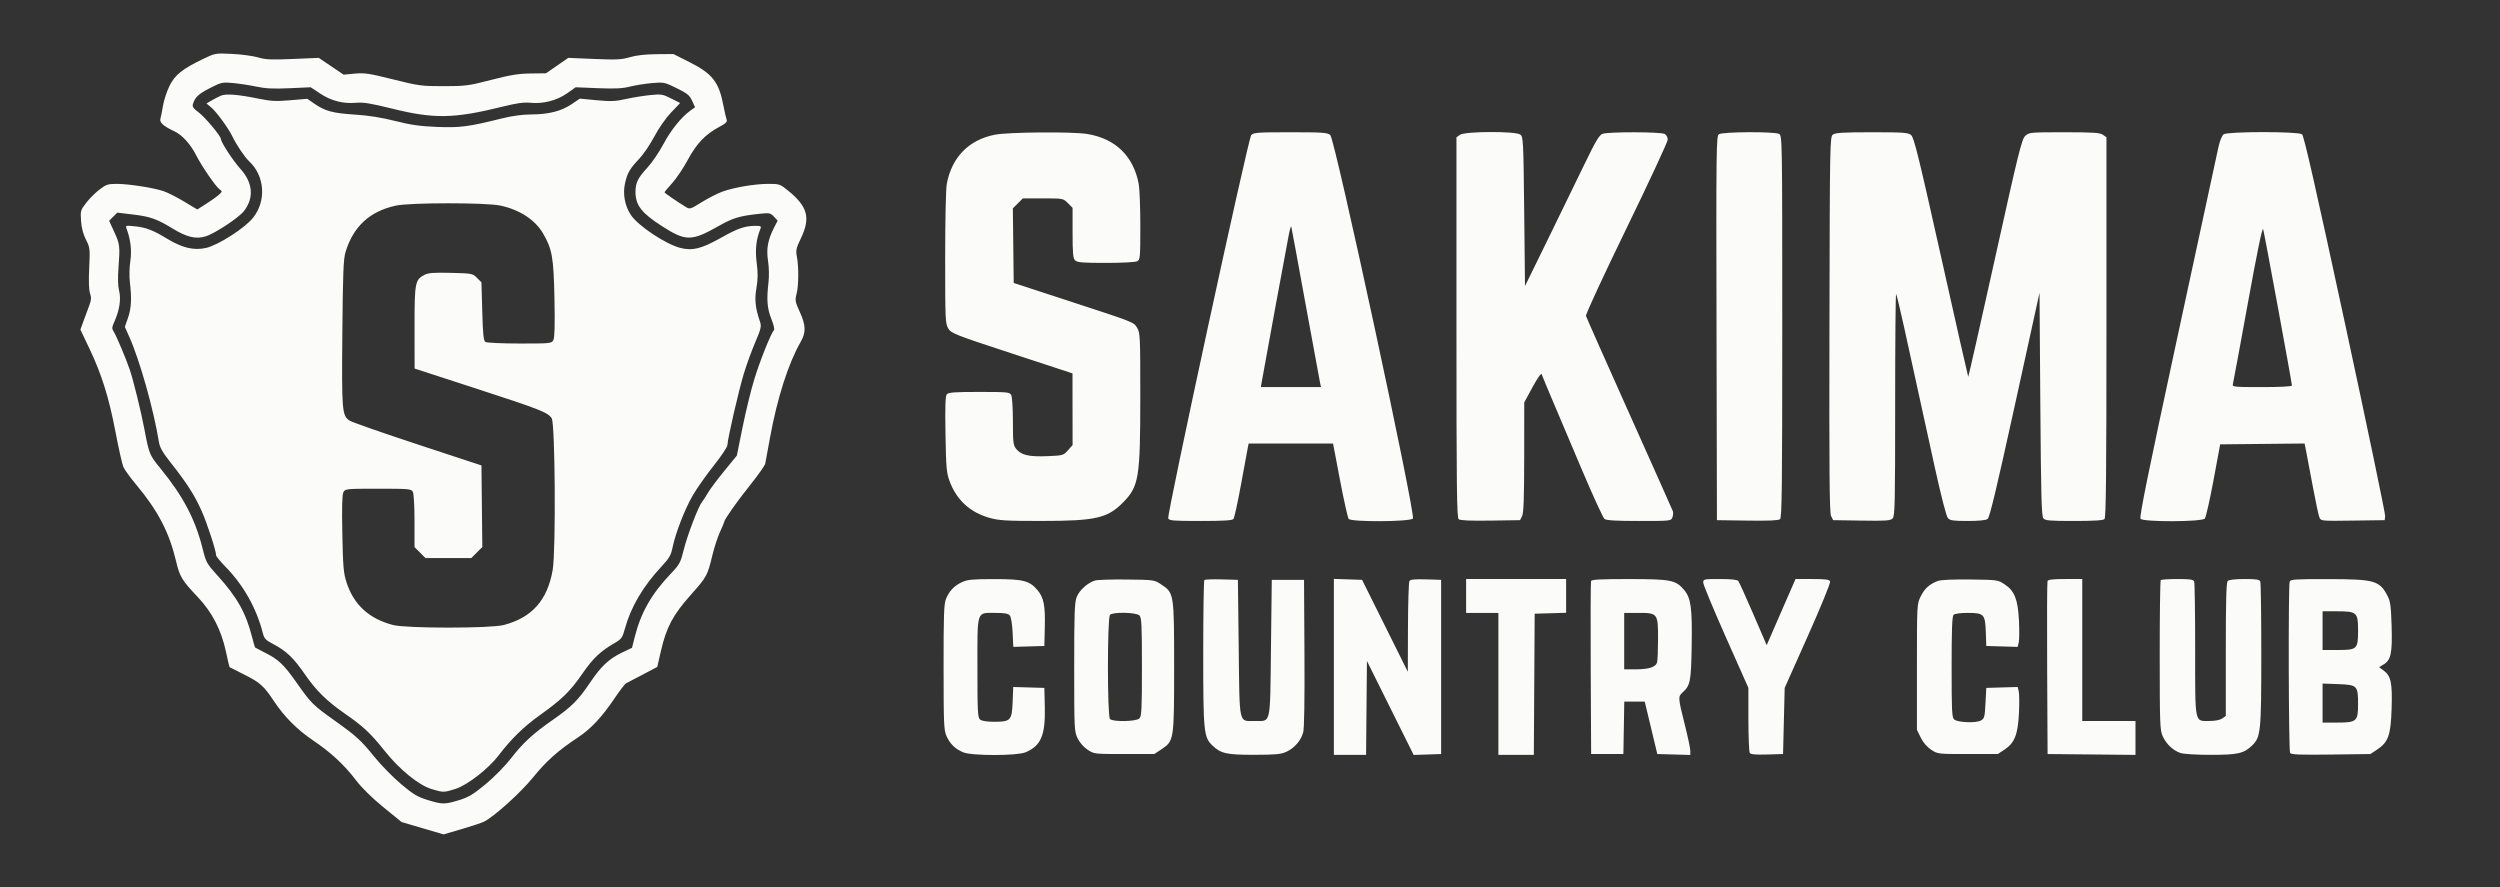<svg xmlns="http://www.w3.org/2000/svg" width="1550" height="550" viewBox="0 0 1550 550" version="1.1"><rect x="0" y="0" width="1550" height="550" fill="#333333" stroke="none"/><path d="M 126.294 36.377 C 113.063 42.725, 108.388 46.456, 105.050 53.333 C 103.403 56.725, 101.609 62.200, 101.063 65.500 C 100.517 68.800, 99.792 72.455, 99.452 73.623 C 98.774 75.948, 101.341 78.241, 108.227 81.462 C 112.956 83.675, 118.179 89.439, 121.594 96.214 C 124.989 102.947, 133.774 115.729, 136.155 117.396 C 137.895 118.615, 137.877 118.765, 135.739 120.726 C 134.507 121.855, 130.980 124.375, 127.900 126.325 L 122.299 129.870 114.163 124.979 C 109.688 122.289, 103.976 119.392, 101.470 118.541 C 95.214 116.417, 79.780 114.009, 72.394 114.004 C 66.943 114, 65.792 114.379, 61.670 117.526 C 59.130 119.465, 55.419 123.178, 53.423 125.776 C 49.938 130.313, 49.813 130.758, 50.249 137 C 50.550 141.296, 51.583 145.232, 53.297 148.609 C 55.798 153.536, 55.870 154.163, 55.300 166.222 C 54.915 174.363, 55.099 179.845, 55.826 181.931 C 56.715 184.480, 56.621 185.991, 55.367 189.318 C 54.500 191.618, 52.905 195.945, 51.821 198.933 L 49.852 204.367 55.354 215.933 C 63.085 232.188, 67.479 246.218, 71.607 267.823 C 73.569 278.095, 75.758 287.850, 76.471 289.500 C 77.183 291.150, 80.774 296.100, 84.451 300.500 C 97.897 316.592, 104.900 330, 109.103 347.696 C 111.473 357.677, 112.629 359.601, 122.573 370.122 C 131.547 379.618, 137.154 390.466, 140.070 403.974 C 141.195 409.185, 142.202 413.521, 142.308 413.609 C 142.413 413.697, 146.550 415.802, 151.500 418.288 C 161.306 423.211, 163.533 425.217, 170.050 435 C 176.390 444.518, 184.361 452.484, 194.144 459.080 C 205.172 466.517, 213.320 474.078, 220.670 483.697 C 224.374 488.547, 230.603 494.674, 237.754 500.505 L 249.008 509.682 262.006 513.502 L 275.003 517.321 286.252 514.035 C 292.438 512.227, 298.704 510.136, 300.175 509.387 C 306.553 506.143, 322.939 491.332, 330.500 481.978 C 338.630 471.920, 346.068 465.292, 358.177 457.314 C 366.274 451.980, 373.211 444.584, 381.045 432.933 C 384.252 428.164, 387.466 423.975, 388.188 423.624 C 388.910 423.273, 393.550 420.852, 398.500 418.243 L 407.500 413.500 409.794 403.513 C 413.146 388.922, 417.269 381.182, 428.262 368.844 C 438.270 357.612, 438.621 356.966, 441.743 344 C 442.869 339.325, 444.962 332.941, 446.395 329.814 C 447.828 326.687, 449 323.883, 449 323.583 C 449 322.198, 456.718 311.232, 464.974 300.889 C 469.974 294.625, 474.233 288.600, 474.438 287.500 C 474.644 286.400, 476.011 278.975, 477.476 271 C 481.964 246.572, 488.810 225.221, 496.394 212 C 499.797 206.069, 499.675 201.760, 495.868 193.388 C 492.989 187.059, 492.827 186.154, 493.868 182.236 C 495.185 177.274, 495.286 165.431, 494.064 159.106 C 493.312 155.211, 493.601 153.909, 496.608 147.634 C 502.602 135.127, 500.769 128.154, 488.932 118.444 C 483.664 114.123, 483.320 114, 476.507 114.001 C 468.057 114.003, 455.425 116.119, 447.966 118.782 C 444.960 119.856, 439.185 122.795, 435.133 125.313 C 427.971 129.766, 427.693 129.848, 425.133 128.280 C 419.615 124.900, 412 119.649, 412 119.224 C 412 118.980, 414.138 116.422, 416.750 113.539 C 419.363 110.657, 423.718 104.168, 426.428 99.120 C 431.855 89.011, 437.357 83.244, 445.908 78.701 C 449.965 76.546, 451.026 75.511, 450.524 74.201 C 450.165 73.265, 449.260 69.307, 448.513 65.403 C 445.712 50.763, 441.705 45.670, 427.288 38.421 L 417.500 33.500 407 33.594 C 400.120 33.655, 394.431 34.299, 390.500 35.461 C 385.344 36.985, 382.237 37.139, 368.420 36.556 L 352.340 35.877 345.420 40.658 L 338.500 45.439 329 45.556 C 321.481 45.648, 316.372 46.480, 304.500 49.547 C 290.446 53.177, 288.586 53.422, 275 53.424 C 261.284 53.427, 259.591 53.199, 243.678 49.213 C 228.918 45.516, 226.008 45.078, 219.945 45.642 L 213.035 46.284 205.334 41.081 L 197.632 35.878 181.566 36.562 C 168.107 37.135, 164.608 36.978, 160 35.594 C 156.975 34.685, 149.775 33.712, 144 33.431 C 133.616 32.926, 133.420 32.959, 126.294 36.377 M 130.133 54.638 C 122.969 58.323, 120.858 60.311, 119.599 64.554 C 119.126 66.147, 119.892 67.270, 123.009 69.554 C 127.036 72.506, 137 84.397, 137 86.251 C 137 88.194, 144.452 99.595, 149.047 104.682 C 156.760 113.221, 157.600 122.496, 151.403 130.690 C 148.225 134.891, 133.192 144.837, 127.372 146.589 C 121.373 148.394, 115.788 147.049, 107 141.684 C 97.231 135.719, 93.139 134.270, 82.459 132.995 L 72.714 131.832 70.184 134.362 L 67.654 136.892 70.792 143.701 C 74.325 151.364, 74.477 152.650, 73.447 166.149 C 72.964 172.487, 73.105 177.358, 73.857 180.345 C 75.147 185.471, 74.094 192.339, 70.934 199.395 C 69.317 203.008, 69.268 203.760, 70.522 205.674 C 72.120 208.113, 78.108 222.301, 80.449 229.198 C 82.712 235.864, 87.457 255.148, 89.505 266 C 92.437 281.541, 92.685 282.147, 99.536 290.500 C 113.368 307.364, 121.098 322.025, 125.534 339.806 C 127.756 348.713, 128.148 349.435, 134.678 356.635 C 147.101 370.334, 152.508 379.977, 156.386 395.347 C 157.197 398.563, 158.005 401.321, 158.180 401.477 C 158.356 401.632, 160.975 403.002, 164 404.522 C 172.789 408.936, 175.751 411.736, 184.027 423.456 C 192.991 436.151, 194.008 437.161, 207.500 446.773 C 220.984 456.378, 223.857 459.008, 232.330 469.500 C 236.328 474.450, 243.663 481.921, 248.630 486.101 C 256.236 492.503, 258.833 494.063, 265.081 495.988 C 274.250 498.813, 275.732 498.819, 284.664 496.066 C 290.594 494.238, 293.438 492.522, 301.164 486.112 C 306.409 481.761, 313.228 474.831, 316.724 470.299 C 324.206 460.601, 330.359 454.939, 342.967 446.149 C 354.542 438.079, 358.577 434.015, 366.072 422.882 C 372.761 412.946, 377.717 408.352, 385.977 404.429 L 391.847 401.641 393.496 395.078 C 397.338 379.781, 403.917 368.241, 416.060 355.500 C 421.347 349.952, 421.941 348.842, 423.950 340.766 C 426.226 331.611, 433.066 313.768, 435.333 311.074 C 436.061 310.208, 437.654 307.753, 438.872 305.618 C 440.091 303.484, 444.632 297.402, 448.964 292.104 L 456.840 282.471 460.371 264.986 C 462.313 255.368, 465.529 242.150, 467.518 235.612 C 471.037 224.038, 477.988 206.612, 479.813 204.787 C 480.355 204.245, 479.731 201.433, 478.260 197.793 C 475.637 191.297, 475.206 185.811, 476.473 174.999 C 476.911 171.251, 476.793 165.663, 476.192 161.807 C 475.027 154.321, 476.032 148.753, 479.922 141.144 L 482.149 136.788 479.834 134.323 C 477.711 132.063, 477.022 131.912, 471.510 132.492 C 458.407 133.870, 454.623 135.003, 445.062 140.404 C 428.708 149.644, 425.094 149.625, 410.433 140.214 C 397.761 132.079, 394 127.224, 394 119 C 394 113.340, 395.454 110.357, 401.283 104.059 C 404.152 100.959, 408.670 94.334, 411.323 89.338 C 415.968 80.588, 422.518 72.483, 428.221 68.433 L 430.942 66.500 429.126 62.500 C 427.579 59.092, 426.161 57.933, 419.549 54.675 C 411.992 50.950, 411.587 50.867, 404.144 51.515 C 399.940 51.882, 393.800 52.869, 390.500 53.709 C 385.895 54.882, 381.297 55.105, 370.718 54.672 L 356.936 54.107 351.510 57.908 C 345.166 62.352, 336.654 64.527, 328.781 63.717 C 324.895 63.317, 320.463 63.926, 312 66.023 C 281.302 73.629, 269.152 73.836, 242.500 67.204 C 230.039 64.104, 225.268 63.333, 220.932 63.720 C 212.799 64.446, 205.359 62.555, 198.542 58.028 L 192.634 54.105 179.518 54.697 C 169.503 55.150, 164.641 54.915, 158.951 53.703 C 154.853 52.831, 148.350 51.831, 144.500 51.482 C 137.787 50.874, 137.198 51.003, 130.133 54.638 M 137 59.297 C 135.625 59.877, 133.043 61.205, 131.262 62.250 L 128.023 64.149 131.044 66.690 C 134.252 69.390, 141.624 79.496, 144.035 84.500 C 146.622 89.867, 151.719 97.443, 154.453 99.983 C 164.177 109.018, 165.265 124.425, 156.925 134.976 C 151.863 141.379, 135.439 151.935, 127.787 153.703 C 120.326 155.427, 113.031 153.717, 103.728 148.066 C 94.867 142.682, 90.590 141.031, 83.620 140.302 C 78.045 139.720, 77.710 139.802, 78.399 141.590 C 80.959 148.236, 81.809 155.373, 80.808 161.806 C 80.207 165.669, 80.089 171.246, 80.529 174.999 C 81.736 185.285, 81.426 191.078, 79.347 197.098 L 77.413 202.695 80.204 208.944 C 86.708 223.510, 95.314 254.075, 98.521 274 C 99.077 277.452, 100.810 280.480, 105.961 287 C 115.885 299.561, 120.734 307.147, 125.027 316.830 C 128.494 324.648, 134 341.527, 134 344.335 C 134 344.946, 136.651 348.158, 139.890 351.473 C 150.983 362.824, 159.080 377.232, 162.946 392.500 C 163.821 395.957, 164.695 396.883, 169.384 399.323 C 177.361 403.473, 182.011 407.881, 188.783 417.712 C 196.007 428.200, 202.555 434.656, 214 442.577 C 225.209 450.333, 229.831 454.669, 238.542 465.597 C 247.858 477.284, 259.674 486.869, 267.700 489.250 C 274.946 491.400, 275.130 491.398, 282.355 489.143 C 289.645 486.867, 302.983 476.511, 309.174 468.321 C 316.715 458.343, 324.694 450.553, 334.674 443.422 C 348.501 433.542, 353.366 428.799, 361.055 417.700 C 367.763 408.016, 372.106 403.893, 381.124 398.647 C 385.348 396.190, 385.896 395.418, 387.456 389.729 C 391.140 376.288, 398.687 363.498, 410.255 351.091 C 414.969 346.034, 416.021 344.201, 417.019 339.302 C 418.832 330.408, 424.713 315.345, 429.689 306.847 C 432.154 302.638, 437.957 294.425, 442.585 288.595 C 447.213 282.766, 451 277.085, 451 275.970 C 451 272.521, 458.009 242.038, 461.225 231.500 C 462.904 226, 466.082 217.274, 468.288 212.108 C 471.788 203.911, 472.165 202.320, 471.244 199.608 C 468.270 190.843, 467.738 185.875, 468.991 178.555 C 469.927 173.082, 469.965 169.259, 469.149 162.906 C 468.103 154.774, 468.822 148.299, 471.499 141.750 C 472.108 140.260, 471.640 140.004, 468.357 140.024 C 461.785 140.065, 457.350 141.591, 447.249 147.290 C 434.878 154.268, 429.301 155.663, 421.702 153.679 C 412.603 151.303, 395.810 140.128, 391.247 133.413 C 387.380 127.721, 385.987 120.187, 387.555 113.441 C 389.045 107.032, 390.480 104.599, 396.573 98.158 C 398.996 95.596, 403.113 89.485, 405.721 84.577 C 408.442 79.457, 412.853 73.143, 416.071 69.761 L 421.680 63.867 416.084 61.042 C 410.853 58.402, 410 58.267, 402.994 58.968 C 398.872 59.381, 392.088 60.485, 387.919 61.422 C 381.556 62.852, 378.663 62.967, 369.919 62.136 L 359.500 61.147 354.319 64.647 C 347.959 68.945, 340.109 70.918, 329.181 70.964 C 323.827 70.987, 317.413 71.862, 311.181 73.418 C 290.483 78.588, 285.302 79.269, 271 78.698 C 260.443 78.277, 254.775 77.471, 245 75.001 C 236.523 72.858, 228.477 71.584, 220 71.040 C 206.281 70.161, 201.646 68.916, 194.951 64.312 L 190.500 61.251 180 62.153 C 171.089 62.919, 168.062 62.762, 160 61.116 C 147.611 58.586, 140.095 57.991, 137 59.297 M 616.752 83.531 C 600.625 86.739, 590.135 97.471, 587.008 113.960 C 586.434 116.984, 586.002 136.770, 586.004 159.886 C 586.007 198.278, 586.113 200.674, 587.942 203.673 C 589.777 206.682, 591.808 207.480, 627.411 219.173 L 664.946 231.500 664.973 253.734 L 665 275.968 662.118 279.194 C 659.294 282.354, 659.031 282.428, 649.223 282.822 C 637.859 283.278, 633.044 282.143, 630.016 278.293 C 628.206 275.993, 628 274.253, 628 261.299 C 628 253.264, 627.541 246.011, 626.965 244.934 C 625.998 243.127, 624.693 243, 607.087 243 C 591.754 243, 588.018 243.273, 587.028 244.466 C 586.124 245.555, 585.913 251.905, 586.206 269.216 C 586.558 290.008, 586.831 293.126, 588.759 298.349 C 593.068 310.022, 601.524 317.750, 613.673 321.119 C 619.505 322.736, 624.036 322.998, 645.978 322.985 C 679.556 322.966, 686.786 321.285, 696.585 311.218 C 706.105 301.438, 706.962 296.100, 706.979 246.500 C 706.992 208.863, 706.880 206.315, 705.081 203.365 C 702.802 199.628, 704.125 200.149, 661.500 186.217 L 628.500 175.431 628.232 152.310 L 627.964 129.190 631.059 126.095 L 634.154 123 646.654 123 C 659.136 123, 659.158 123.004, 662.077 125.923 L 665 128.846 665 144.352 C 665 157.114, 665.278 160.135, 666.571 161.429 C 667.880 162.737, 671.067 163, 685.637 163 C 695.784 163, 703.944 162.565, 705.066 161.965 C 706.883 160.992, 707 159.670, 707 140.101 C 707 128.646, 706.552 116.909, 706.004 114.020 C 702.722 96.715, 691.518 85.876, 674 83.060 C 664.634 81.554, 625.049 81.880, 616.752 83.531 M 775.762 83.750 C 773.860 85.901, 723.391 318.970, 724.309 321.363 C 724.861 322.801, 727.296 323, 744.346 323 C 758.672 323, 764.018 322.673, 764.757 321.750 C 765.308 321.063, 767.401 311.500, 769.407 300.500 C 771.413 289.500, 773.303 279.262, 773.607 277.750 L 774.159 275 800.329 275.003 L 826.500 275.007 830.820 297.735 C 833.196 310.236, 835.614 321.035, 836.193 321.732 C 837.858 323.739, 874.316 323.529, 875.998 321.503 C 877.876 319.239, 827.696 86.296, 824.781 83.750 C 823 82.193, 820.266 82, 800.044 82 C 779.649 82, 777.151 82.180, 775.762 83.750 M 905.223 83.557 L 903 85.113 903 202.934 C 903 301.899, 903.221 320.938, 904.380 321.901 C 905.334 322.693, 911.421 322.962, 924.102 322.773 L 942.443 322.500 943.707 320 C 944.649 318.135, 944.978 308.861, 945.001 283.500 L 945.032 249.500 950.186 240.011 C 953.240 234.390, 955.538 231.129, 955.825 232.011 C 956.092 232.830, 958.888 239.575, 962.040 247 C 965.191 254.425, 973.486 274, 980.472 290.500 C 987.459 307, 993.896 321.063, 994.779 321.750 C 995.938 322.654, 1001.872 323, 1016.223 323 C 1035.885 323, 1036.072 322.980, 1036.901 320.750 C 1037.361 319.512, 1037.493 317.825, 1037.194 317 C 1036.895 316.175, 1024.749 288.950, 1010.204 256.500 C 995.659 224.050, 983.546 196.756, 983.288 195.847 C 983.029 194.938, 994.334 170.527, 1008.409 141.600 C 1022.484 112.673, 1034 87.895, 1034 86.538 C 1034 85.122, 1033.176 83.629, 1032.066 83.035 C 1029.591 81.711, 997.017 81.663, 993.556 82.979 C 991.493 83.763, 989.233 87.583, 982.170 102.229 C 977.323 112.278, 967.089 133.291, 959.429 148.924 L 945.500 177.348 945 131.093 C 944.521 86.768, 944.419 84.778, 942.559 83.419 C 939.613 81.266, 908.328 81.381, 905.223 83.557 M 1065.683 83.250 C 1064.099 84.416, 1064.002 92.510, 1064.242 203.500 L 1064.500 322.500 1083.370 322.773 C 1096.442 322.961, 1102.665 322.693, 1103.620 321.900 C 1104.779 320.939, 1105 301.795, 1105 202.413 C 1105 86.435, 1104.961 84.050, 1103.066 83.035 C 1100.174 81.488, 1067.826 81.674, 1065.683 83.250 M 1136.441 83.419 C 1134.541 84.808, 1134.495 87.315, 1134.258 201.169 C 1134.066 293.642, 1134.276 318.013, 1135.286 320 L 1136.557 322.500 1154.184 322.773 C 1169.227 323.005, 1172.045 322.812, 1173.406 321.451 C 1174.834 320.023, 1175 312.660, 1175 250.762 C 1175 212.760, 1175.260 181.927, 1175.578 182.244 C 1175.896 182.562, 1178.158 191.975, 1180.606 203.161 C 1188.537 239.409, 1192.816 258.940, 1199.516 289.472 C 1203.492 307.592, 1206.728 320.147, 1207.701 321.222 C 1209.051 322.714, 1211.024 323, 1219.964 323 C 1226.911 323, 1231.211 322.565, 1232.322 321.750 C 1233.593 320.818, 1237.906 302.805, 1249.264 251 L 1264.500 181.500 1265 250.597 C 1265.409 307.139, 1265.749 319.994, 1266.872 321.347 C 1268.054 322.770, 1270.702 323, 1285.922 323 C 1298.338 323, 1303.957 322.643, 1304.800 321.800 C 1305.720 320.880, 1306 293.101, 1306 202.857 L 1306 85.113 1303.777 83.557 C 1301.932 82.264, 1297.875 82, 1279.833 82 C 1258.699 82, 1258.045 82.061, 1255.664 84.250 C 1253.477 86.261, 1251.484 94.329, 1236.901 160.209 C 1227.927 200.749, 1220.456 233.790, 1220.299 233.632 C 1220.141 233.475, 1212.587 200.081, 1203.512 159.423 C 1189.642 97.289, 1186.673 85.221, 1184.895 83.750 C 1183.020 82.199, 1180.249 82, 1160.580 82 C 1142.988 82, 1137.979 82.294, 1136.441 83.419 M 1378.644 83.271 C 1377.670 83.983, 1376.275 87.387, 1375.467 91.021 C 1374.676 94.584, 1363.224 147.631, 1350.018 208.903 C 1331.843 293.234, 1326.280 320.633, 1327.127 321.653 C 1328.849 323.728, 1365.261 323.596, 1366.994 321.508 C 1367.675 320.687, 1370.094 310, 1372.369 297.758 L 1376.506 275.500 1402.679 275.234 L 1428.851 274.967 1429.898 280.234 C 1430.473 283.130, 1432.323 292.925, 1434.007 302 C 1435.692 311.075, 1437.499 319.522, 1438.023 320.771 C 1438.974 323.038, 1439.019 323.042, 1458.738 322.771 L 1478.500 322.500 1478.795 319.974 C 1478.957 318.584, 1467.795 265.034, 1453.991 200.974 C 1435.700 116.097, 1428.448 84.161, 1427.255 83.250 C 1424.900 81.452, 1381.106 81.471, 1378.644 83.271 M 245.467 127.472 C 229.198 131.014, 219.033 140.405, 214.208 156.350 C 212.925 160.589, 212.579 169.464, 212.250 206.500 C 211.822 254.795, 212.055 257.647, 216.683 260.754 C 218.113 261.714, 237.106 268.364, 258.891 275.531 L 298.500 288.562 298.767 313.863 L 299.035 339.165 295.617 342.583 L 292.200 346 278 346 L 263.800 346 260.400 342.600 L 257 339.200 257 323.034 C 257 313.803, 256.556 306.039, 255.965 304.934 C 254.993 303.119, 253.675 303, 234.500 303 C 214.635 303, 214.039 303.059, 212.923 305.144 C 212.112 306.659, 211.913 314.224, 212.244 330.894 C 212.652 351.452, 212.987 355.350, 214.845 361.085 C 219.337 374.951, 228.816 383.633, 243.693 387.508 C 251.938 389.656, 304.062 389.656, 312.307 387.508 C 329.804 382.951, 339.424 372.134, 342.661 353.378 C 344.709 341.508, 344.202 262.557, 342.057 259.325 C 339.639 255.683, 334.926 253.830, 295.277 240.933 L 257.053 228.500 257.027 203.200 C 256.997 175.252, 257.336 173.429, 263.114 170.441 C 265.589 169.161, 268.821 168.913, 279.577 169.174 C 292.673 169.493, 293.020 169.559, 295.730 172.270 L 298.500 175.040 299 193.059 C 299.404 207.601, 299.789 211.260, 301 212.024 C 301.825 212.544, 311.372 212.976, 322.215 212.985 C 341.356 213, 341.963 212.938, 343.077 210.856 C 343.887 209.342, 344.088 201.771, 343.759 185.106 C 343.255 159.536, 342.351 154.394, 336.654 144.673 C 331.694 136.208, 322.105 129.978, 310.131 127.440 C 301.225 125.553, 254.178 125.576, 245.467 127.472 M 799.162 145 C 798.087 150.251, 783.421 229.974, 782.284 236.750 L 781.738 240 800.388 240 L 819.038 240 818.515 237.750 C 818.228 236.512, 814.147 214.350, 809.447 188.500 C 804.747 162.650, 800.763 141.050, 800.595 140.500 C 800.426 139.950, 799.781 141.975, 799.162 145 M 1393.643 188.140 C 1388.812 214.738, 1384.636 237.287, 1384.363 238.250 C 1383.902 239.872, 1385.227 240, 1402.433 240 C 1413.491 240, 1421 239.616, 1421 239.050 C 1421 237.353, 1403.924 144.573, 1403.164 142.140 C 1402.665 140.542, 1399.589 155.404, 1393.643 188.140 M 596.500 360.890 C 591.659 363.124, 588.612 366.290, 586.548 371.232 C 585.240 374.362, 585.003 380.940, 585.022 413.718 C 585.042 449.284, 585.197 452.832, 586.890 456.500 C 589.124 461.341, 592.290 464.388, 597.232 466.452 C 602.527 468.665, 630.482 468.661, 635.782 466.447 C 645.394 462.432, 648.199 455.875, 647.783 438.393 L 647.500 426.500 637.851 426.215 L 628.202 425.930 627.851 434.930 C 627.395 446.624, 626.612 447.500, 616.618 447.500 C 611.892 447.500, 608.723 447.015, 607.654 446.128 C 606.181 444.905, 606 441.391, 606 414.033 C 606 377.775, 605.267 380, 617.206 380 C 622.884 380, 625.082 380.394, 626.074 381.589 C 626.861 382.537, 627.565 386.784, 627.820 392.124 L 628.248 401.069 637.874 400.785 L 647.500 400.500 647.782 388.726 C 648.101 375.414, 647.127 370.493, 643.265 365.903 C 638.329 360.037, 634.455 359.044, 616.500 359.044 C 603.056 359.044, 599.861 359.339, 596.500 360.890 M 678.822 359.940 C 674.277 361.380, 669.252 365.913, 667.588 370.072 C 666.231 373.464, 666 379.804, 666 413.705 C 666 452.080, 666.069 453.511, 668.121 457.750 C 669.399 460.390, 671.855 463.199, 674.298 464.816 C 678.334 467.487, 678.444 467.500, 697 467.500 L 715.646 467.500 719.902 464.684 C 727.928 459.372, 727.956 459.191, 727.956 413.500 C 727.956 367.813, 727.927 367.629, 719.905 362.316 C 715.697 359.529, 715.474 359.498, 698.576 359.295 C 689.184 359.183, 680.295 359.473, 678.822 359.940 M 746.699 359.634 C 746.315 360.019, 746 380.427, 746 404.985 C 746 453.884, 746.317 457.056, 751.726 462.237 C 756.913 467.205, 760.522 468.002, 777.718 467.978 C 790.863 467.960, 794.175 467.649, 797.541 466.120 C 802.534 463.853, 806.617 459.137, 807.984 454.060 C 808.647 451.598, 808.927 433.854, 808.760 404.855 L 808.500 359.500 798.500 359.500 L 788.500 359.500 788 401.831 C 787.427 450.336, 788.166 447, 778 447 C 767.834 447, 768.573 450.336, 768 401.831 L 767.500 359.500 757.449 359.217 C 751.922 359.062, 747.084 359.249, 746.699 359.634 M 827 413.461 L 827 468 836.985 468 L 846.970 468 847.235 438.904 L 847.500 409.808 861.988 438.940 L 876.476 468.071 884.988 467.785 L 893.500 467.500 893.500 413.500 L 893.500 359.500 884.084 359.210 C 877.224 358.999, 874.445 359.271, 873.849 360.210 C 873.399 360.920, 872.989 373.875, 872.939 389 L 872.847 416.500 858.667 388 L 844.488 359.500 835.744 359.211 L 827 358.922 827 413.461 M 909 369.500 L 909 380 919 380 L 929 380 929 424 L 929 468 939.989 468 L 950.979 468 951.239 424.250 L 951.500 380.500 961.250 380.214 L 971 379.928 971 369.464 L 971 359 940 359 L 909 359 909 369.500 M 986.459 360.250 C 986.195 360.938, 986.097 385.350, 986.240 414.500 L 986.500 467.500 996.500 467.500 L 1006.500 467.500 1006.775 451.250 L 1007.050 435 1013.395 435 L 1019.741 435 1023.635 451.250 L 1027.528 467.500 1037.764 467.785 L 1048 468.070 1048 465.484 C 1048 464.062, 1046.425 456.644, 1044.500 449 C 1040.399 432.714, 1040.341 431.906, 1043.102 429.407 C 1048.025 424.953, 1048.459 422.763, 1048.837 400.500 C 1049.234 377.126, 1048.391 370.807, 1044.217 365.846 C 1038.977 359.619, 1036.126 359.046, 1010.219 359.022 C 992.499 359.005, 986.823 359.299, 986.459 360.250 M 1056.005 361.250 C 1056.008 362.488, 1062.308 377.671, 1070.005 394.990 L 1084 426.481 1084.015 445.990 C 1084.024 456.721, 1084.398 466.080, 1084.848 466.788 C 1085.446 467.731, 1088.322 467.999, 1095.583 467.788 L 1105.500 467.500 1106 447 L 1106.500 426.500 1120.873 394.291 C 1128.980 376.123, 1134.988 361.410, 1134.654 360.541 C 1134.174 359.289, 1132.106 359, 1123.644 359 L 1113.225 359 1107.001 373.250 C 1103.578 381.087, 1099.557 390.313, 1098.065 393.751 L 1095.352 400.001 1087.051 380.751 C 1082.485 370.163, 1078.301 360.938, 1077.752 360.250 C 1077.070 359.394, 1073.481 359, 1066.378 359 C 1056.281 359, 1056 359.061, 1056.005 361.250 M 1201.500 360.180 C 1196.332 362.084, 1193.253 364.849, 1190.836 369.757 C 1188.509 374.482, 1188.500 374.651, 1188.500 413.500 L 1188.500 452.500 1190.871 457.316 C 1192.361 460.342, 1194.750 463.130, 1197.298 464.816 C 1201.334 467.487, 1201.444 467.500, 1220 467.500 L 1238.646 467.500 1242.911 464.677 C 1249.067 460.604, 1251.132 455.299, 1251.765 441.925 C 1252.044 436.039, 1251.974 430.031, 1251.608 428.575 L 1250.944 425.928 1241.222 426.214 L 1231.500 426.500 1231 435.975 C 1230.533 444.825, 1230.335 445.536, 1228 446.766 C 1224.889 448.404, 1213.845 447.947, 1211.605 446.087 C 1210.195 444.917, 1210 440.974, 1210 413.578 C 1210 390.662, 1210.318 382.082, 1211.200 381.200 C 1211.924 380.476, 1215.432 380, 1220.045 380 C 1230.090 380, 1230.816 380.782, 1231.206 392.030 L 1231.500 400.500 1241.222 400.786 L 1250.944 401.072 1251.608 398.425 C 1251.974 396.969, 1252.044 390.961, 1251.765 385.075 C 1251.132 371.705, 1249.067 366.397, 1242.915 362.323 C 1238.696 359.529, 1238.478 359.498, 1221.576 359.287 C 1211.044 359.156, 1203.350 359.499, 1201.500 360.180 M 1269.459 360.250 C 1269.195 360.938, 1269.097 385.350, 1269.240 414.500 L 1269.500 467.500 1296.750 467.766 L 1324 468.032 1324 457.516 L 1324 447 1307.500 447 L 1291 447 1291 403 L 1291 359 1280.469 359 C 1272.965 359, 1269.800 359.359, 1269.459 360.250 M 1339.667 359.667 C 1339.300 360.033, 1339.010 381.071, 1339.022 406.417 C 1339.042 449.138, 1339.179 452.792, 1340.896 456.500 C 1343.158 461.386, 1347.365 465.348, 1351.899 466.864 C 1353.849 467.515, 1361.859 468, 1370.681 468 C 1387.441 468, 1391.123 467.171, 1396.274 462.237 C 1401.668 457.070, 1402 453.805, 1402 405.900 C 1402 381.845, 1401.727 361.452, 1401.393 360.582 C 1400.900 359.298, 1399.053 359, 1391.593 359 C 1385.776 359, 1381.959 359.441, 1381.200 360.200 C 1380.305 361.095, 1380 371.899, 1380 402.643 L 1380 443.887 1377.777 445.443 C 1376.406 446.404, 1373.403 447, 1369.932 447 C 1360.477 447, 1361 449.589, 1361 402.753 C 1361 380.429, 1360.727 361.452, 1360.393 360.582 C 1359.897 359.289, 1358.006 359, 1350.060 359 C 1344.710 359, 1340.033 359.300, 1339.667 359.667 M 1419.607 360.582 C 1418.671 363.021, 1418.919 465.324, 1419.865 466.816 C 1420.527 467.859, 1425.765 468.066, 1445.176 467.816 L 1469.652 467.500 1473.806 464.749 C 1480.759 460.144, 1482.276 455.866, 1482.797 439.384 C 1483.303 423.393, 1482.419 419.109, 1477.931 415.791 L 1475.040 413.654 1477.917 411.904 C 1482.404 409.175, 1483.302 404.802, 1482.800 388.121 C 1482.430 375.842, 1482.027 372.859, 1480.286 369.500 C 1475.331 359.940, 1472.360 359.099, 1443.357 359.044 C 1423.150 359.006, 1420.137 359.201, 1419.607 360.582 M 1440 391 L 1440 403 1449.345 403 C 1461.496 403, 1462 402.511, 1462 390.728 C 1462 379.663, 1461.253 379, 1448.777 379 L 1440 379 1440 391 M 688.200 381.200 C 686.484 382.916, 686.484 444.084, 688.200 445.800 C 690.076 447.676, 704.475 447.382, 706.429 445.429 C 707.788 444.069, 708 439.764, 708 413.500 C 708 387.236, 707.788 382.931, 706.429 381.571 C 704.475 379.618, 690.076 379.324, 688.200 381.200 M 1007 397.500 L 1007 415 1013.851 415 C 1022.228 415, 1026.603 413.606, 1027.386 410.687 C 1027.709 409.484, 1027.979 403.088, 1027.986 396.473 C 1028.005 380.258, 1027.816 380, 1015.943 380 L 1007 380 1007 397.500 M 1440 435.903 L 1440 448 1448.777 448 C 1461.172 448, 1462 447.288, 1462 436.634 C 1462 425.034, 1461.555 424.587, 1449.582 424.153 L 1440 423.807 1440 435.903" stroke="none" fill="#fbfbfa" fill-rule="evenodd"/></svg>